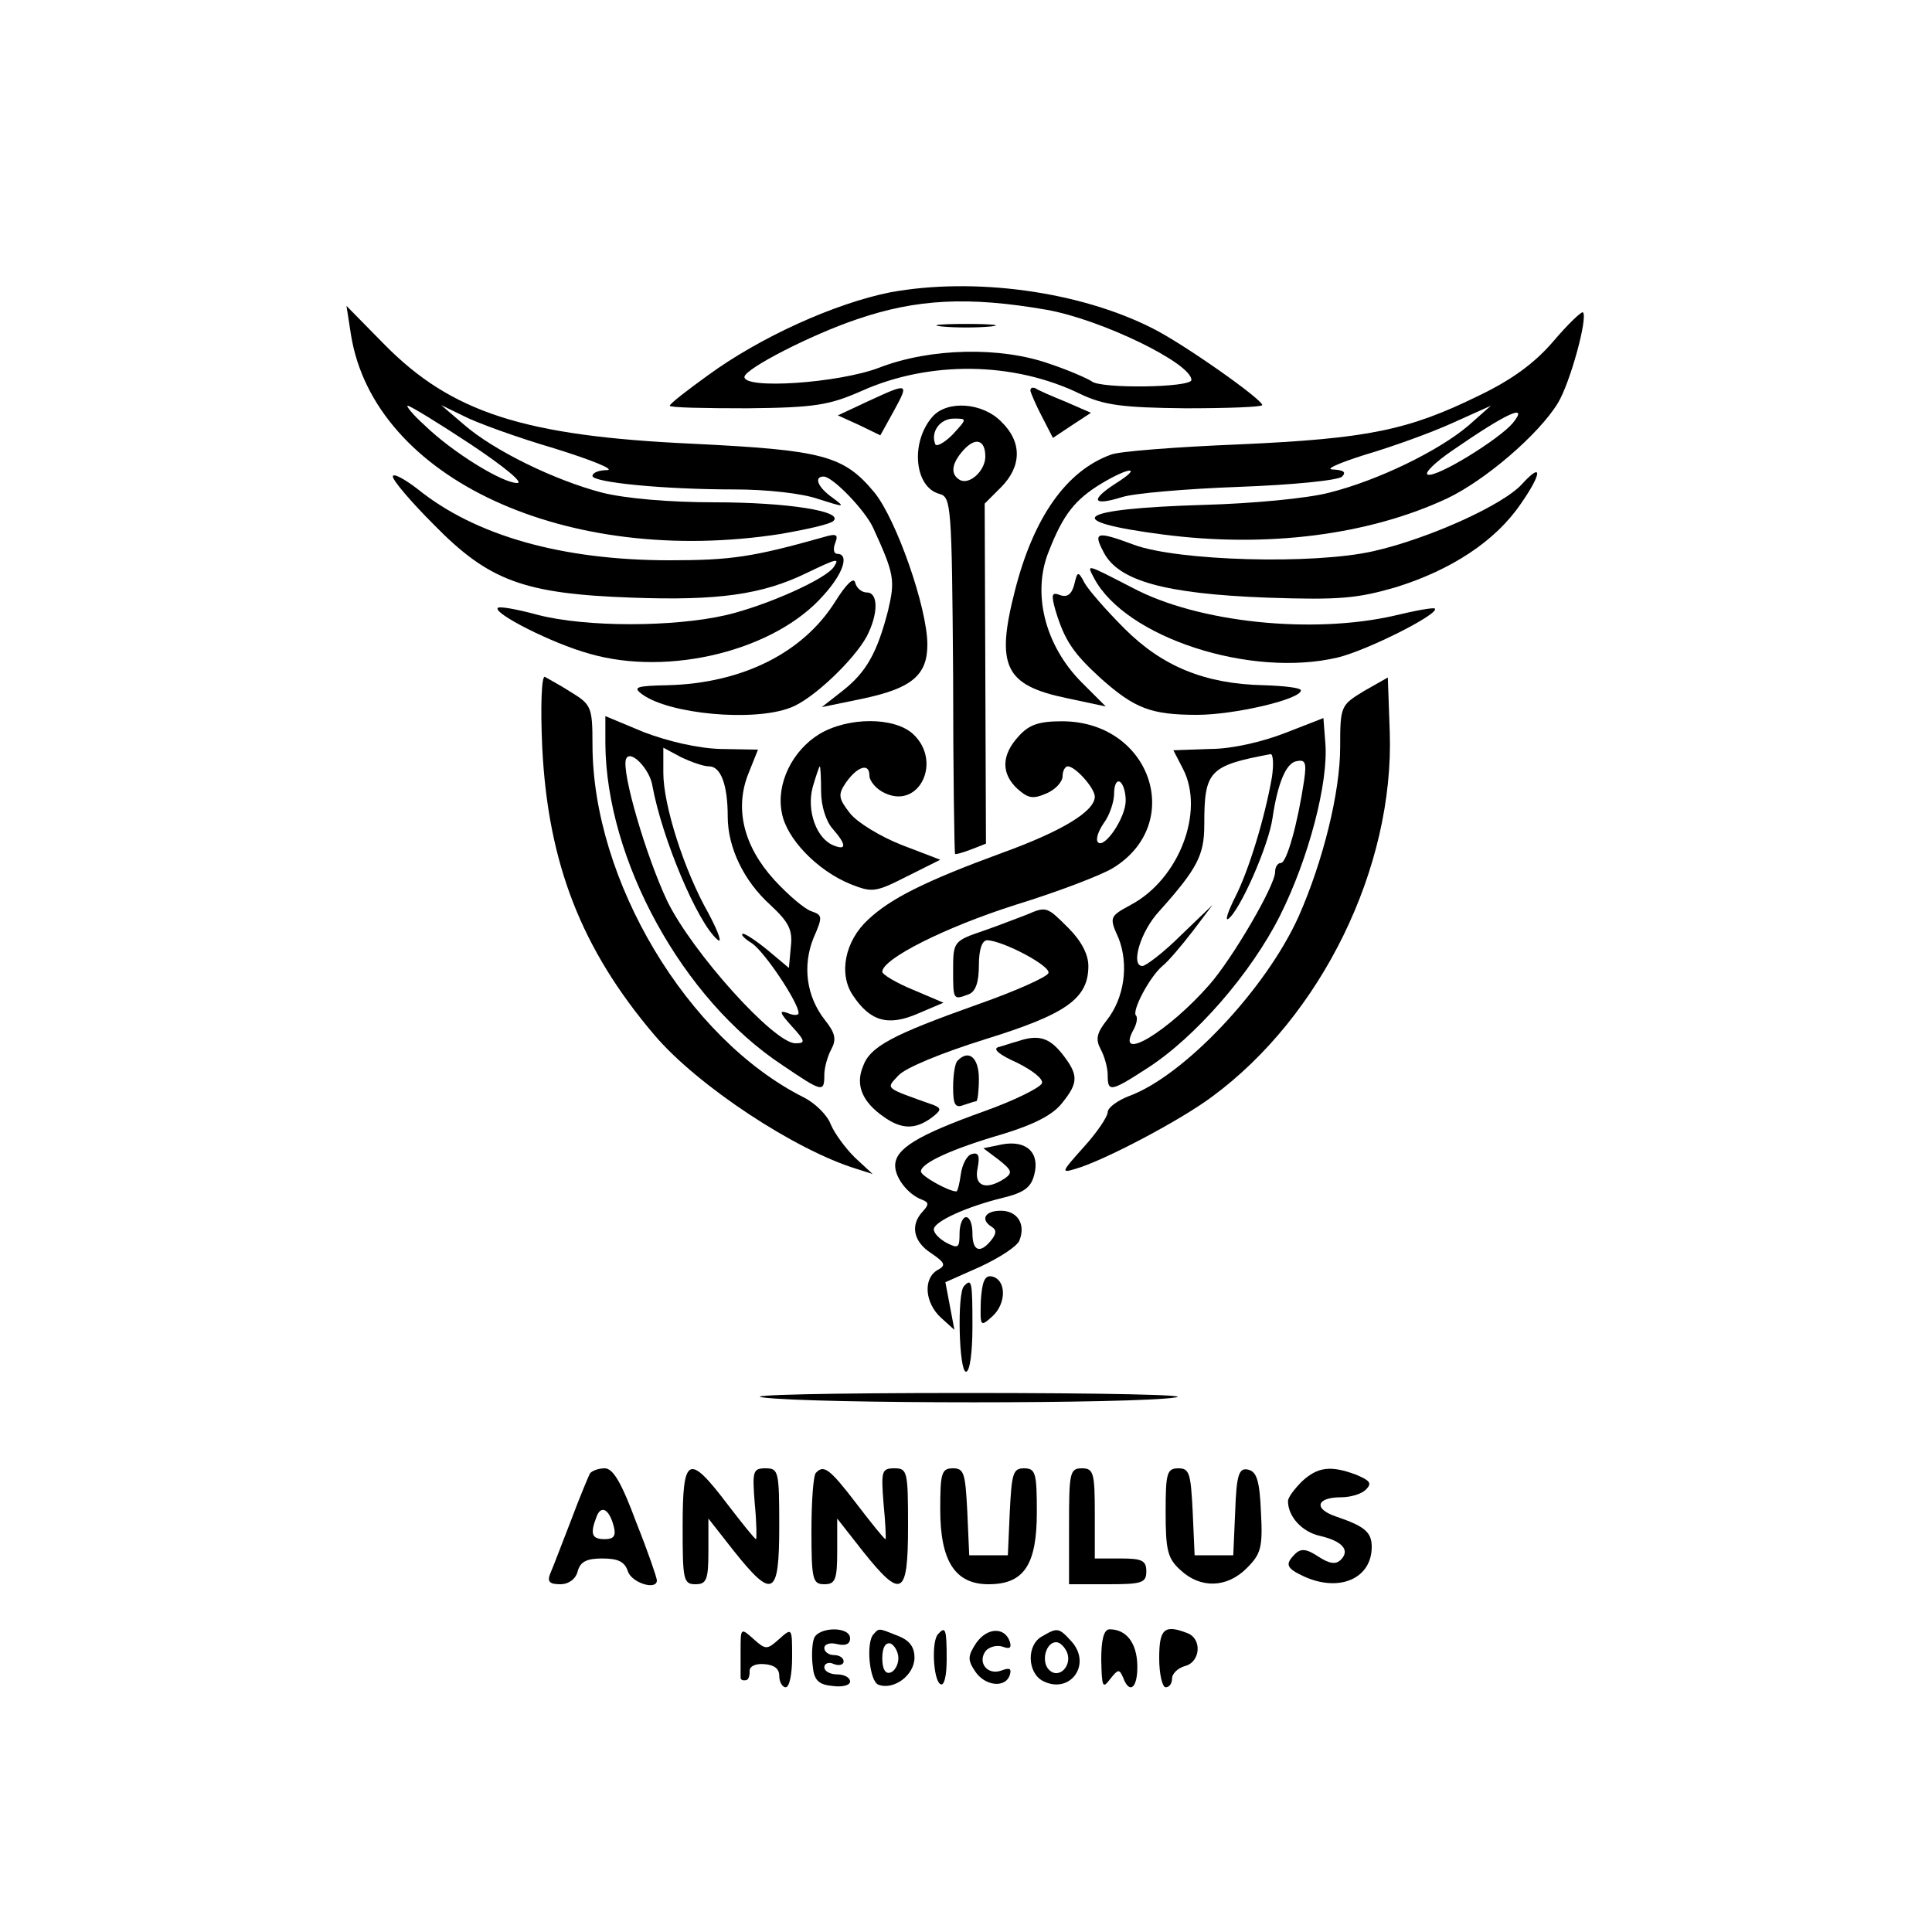 <?xml version="1.0" standalone="no"?>
<!DOCTYPE svg PUBLIC "-//W3C//DTD SVG 20010904//EN"
 "http://www.w3.org/TR/2001/REC-SVG-20010904/DTD/svg10.dtd">
<svg version="1.0" xmlns="http://www.w3.org/2000/svg"
 width="300pt" height="300pt" viewBox="0 0 300 300"
 preserveAspectRatio="xMidYMid meet">
<g transform="translate(0,300) scale(0.1,-0.1)"
fill="#000000" stroke="none">
<path d="M1382 2546 c-85 -17 -201 -69 -283 -129 -32 -23 -59 -44 -59 -47 0
-3 54 -4 120 -4 106 1 128 5 178 27 105 47 236 46 340 -5 36 -17 64 -21 163
-22 65 0 119 2 119 5 0 9 -122 95 -170 119 -114 58 -278 80 -408 56z m243 -27
c85 -15 225 -83 225 -109 0 -12 -142 -14 -155 -2 -6 4 -35 17 -65 27 -76 27
-185 25 -265 -6 -63 -24 -211 -34 -209 -14 2 13 103 65 174 89 93 32 174 36
295 15z"/>
<path d="M1463 2493 c20 -2 54 -2 75 0 20 2 3 4 -38 4 -41 0 -58 -2 -37 -4z"/>
<path d="M545 2480 c36 -223 335 -361 668 -309 40 7 76 15 81 20 17 15 -71 29
-184 29 -71 0 -139 6 -175 15 -73 19 -168 65 -215 106 l-35 30 35 -17 c19 -10
82 -33 140 -50 58 -18 95 -33 83 -34 -13 0 -23 -4 -23 -9 0 -10 109 -21 221
-21 49 0 105 -6 130 -15 41 -13 42 -13 22 2 -23 16 -30 33 -14 33 14 0 65 -53
77 -80 33 -72 34 -81 23 -128 -17 -66 -34 -96 -71 -125 l-32 -25 63 13 c76 16
101 36 101 84 0 57 -48 194 -82 236 -48 58 -80 66 -283 76 -261 12 -374 48
-479 155 l-58 59 7 -45z m186 -170 c51 -34 83 -60 72 -60 -23 0 -101 48 -144
90 -18 16 -29 30 -26 30 4 0 48 -27 98 -60z"/>
<path d="M2412 2470 c-29 -34 -65 -60 -115 -84 -110 -54 -172 -67 -372 -76
-99 -4 -189 -11 -200 -16 -69 -25 -120 -97 -149 -211 -30 -117 -16 -147 80
-167 l61 -13 -37 37 c-58 58 -78 140 -51 205 22 56 40 79 81 104 45 27 65 27
22 0 -40 -26 -35 -35 10 -21 18 6 100 13 182 16 82 3 154 10 160 16 7 7 2 10
-14 11 -14 0 9 10 50 23 41 12 102 34 135 49 l60 27 -35 -31 c-46 -39 -140
-85 -216 -104 -34 -9 -121 -17 -195 -19 -199 -6 -225 -25 -63 -46 161 -21 319
-1 441 56 59 28 142 99 172 148 19 31 47 133 39 141 -2 2 -23 -18 -46 -45z
m-63 -127 c-21 -25 -118 -85 -132 -80 -6 2 11 19 39 38 84 58 119 74 93 42z"/>
<path d="M1348 2377 l-47 -22 33 -15 33 -16 21 38 c24 44 23 44 -40 15z"/>
<path d="M1600 2393 c1 -4 9 -23 18 -40 l17 -33 30 20 29 19 -39 17 c-22 9
-43 18 -47 21 -5 2 -8 1 -8 -4z"/>
<path d="M1448 2353 c-35 -40 -28 -110 11 -120 18 -5 19 -18 21 -281 0 -152 2
-277 3 -278 1 -1 12 2 25 7 l23 9 -1 264 -1 264 25 25 c33 33 33 71 1 102 -29
30 -84 34 -107 8z m31 -28 c-13 -13 -26 -20 -27 -14 -7 19 8 39 29 39 21 0 21
0 -2 -25z m51 -34 c0 -22 -25 -45 -40 -36 -15 9 -12 26 6 46 19 21 34 16 34
-10z"/>
<path d="M610 2260 c0 -6 28 -39 63 -74 86 -88 140 -108 308 -114 135 -5 203
5 271 38 48 23 52 24 43 10 -12 -19 -104 -60 -167 -75 -82 -19 -218 -19 -292
0 -33 9 -61 14 -63 11 -8 -8 84 -55 142 -71 124 -36 289 5 364 91 31 34 40 64
21 64 -5 0 -7 7 -3 17 5 13 2 15 -18 9 -110 -31 -144 -36 -239 -36 -167 0
-302 38 -392 111 -21 16 -38 25 -38 19z"/>
<path d="M2364 2249 c-29 -33 -147 -86 -232 -105 -93 -21 -303 -15 -371 10
-59 22 -64 20 -47 -12 23 -44 95 -64 253 -70 114 -4 141 -1 200 16 87 27 155
72 194 129 33 47 35 67 3 32z"/>
<path d="M1699 2102 c49 -92 243 -155 378 -123 46 11 159 68 151 76 -2 2 -30
-3 -63 -11 -127 -29 -304 -11 -406 43 -74 38 -72 38 -60 15z"/>
<path d="M1297 2066 c-50 -80 -145 -127 -260 -130 -49 -1 -55 -3 -40 -14 42
-31 173 -43 230 -21 34 12 99 74 119 111 18 35 18 68 0 68 -8 0 -16 7 -18 15
-2 10 -14 -2 -31 -29z"/>
<path d="M1668 2092 c-4 -15 -11 -20 -22 -16 -13 5 -14 1 -7 -24 14 -46 27
-66 71 -106 52 -46 77 -56 149 -56 57 0 161 24 161 38 0 4 -26 7 -58 8 -91 2
-157 29 -216 88 -28 28 -56 60 -62 71 -10 19 -11 18 -16 -3z"/>
<path d="M842 1839 c9 -180 61 -313 174 -446 67 -79 219 -179 314 -208 l25 -8
-28 26 c-15 15 -31 37 -37 51 -5 14 -24 33 -42 42 -181 91 -328 337 -328 548
0 58 -2 62 -33 81 -17 11 -36 21 -41 24 -5 2 -7 -45 -4 -110z"/>
<path d="M2118 1927 c-36 -22 -37 -23 -37 -87 0 -71 -27 -178 -64 -262 -51
-114 -179 -249 -264 -280 -18 -7 -33 -18 -33 -25 0 -7 -17 -32 -37 -54 -35
-39 -36 -41 -13 -34 45 13 164 76 212 112 170 125 283 356 276 566 l-3 85 -37
-21z"/>
<path d="M940 1846 c1 -181 120 -398 275 -500 62 -42 65 -43 65 -15 0 11 5 29
11 40 8 15 6 25 -10 45 -29 37 -35 84 -18 127 15 34 14 36 -3 42 -10 3 -36 25
-58 49 -48 53 -62 112 -39 167 l14 35 -58 1 c-36 1 -82 12 -119 26 l-60 25 0
-42z m161 -36 c18 0 29 -28 29 -78 0 -48 25 -100 66 -137 29 -27 35 -39 32
-65 l-3 -33 -31 26 c-18 15 -36 27 -40 27 -5 0 1 -7 14 -15 20 -14 72 -92 72
-108 0 -4 -8 -4 -17 0 -14 5 -12 0 6 -20 22 -24 22 -27 6 -27 -33 0 -160 141
-199 221 -33 70 -71 200 -64 220 6 17 37 -15 41 -41 15 -82 70 -213 101 -239
8 -7 2 11 -14 41 -38 67 -70 168 -70 218 l0 39 28 -15 c15 -7 34 -14 43 -14z"/>
<path d="M1996 1862 c-36 -14 -83 -25 -117 -25 l-57 -2 15 -29 c34 -66 -6
-171 -81 -211 -33 -18 -34 -19 -19 -52 16 -41 9 -93 -19 -128 -15 -19 -17 -29
-9 -44 6 -11 11 -29 11 -40 0 -27 4 -27 61 10 75 48 162 148 207 238 44 88 75
206 70 267 l-3 39 -59 -23z m-21 -69 c-11 -63 -36 -145 -57 -186 -11 -22 -16
-37 -11 -34 18 12 63 114 69 157 8 54 21 85 37 88 14 3 16 -2 12 -30 -10 -67
-27 -128 -36 -128 -5 0 -9 -6 -9 -14 0 -21 -66 -134 -102 -175 -63 -72 -145
-122 -119 -72 6 10 8 21 5 24 -7 7 21 60 41 77 9 7 30 32 47 54 l31 41 -49
-47 c-27 -27 -55 -48 -60 -48 -19 0 -3 54 26 85 59 66 70 87 70 134 0 84 7 92
103 110 4 0 5 -16 2 -36z"/>
<path d="M1272 1860 c-42 -26 -67 -77 -58 -122 7 -40 55 -90 107 -111 33 -13
38 -13 87 12 l52 26 -60 23 c-33 13 -69 35 -80 49 -18 23 -19 29 -7 47 18 26
37 32 37 12 0 -9 11 -22 25 -28 53 -24 88 50 43 92 -29 27 -101 27 -146 0z m3
-89 c0 -23 8 -47 18 -58 21 -24 22 -34 2 -26 -27 10 -43 54 -33 91 5 17 10 32
11 32 1 0 2 -18 2 -39z"/>
<path d="M1582 1857 c-27 -29 -28 -58 -2 -82 17 -15 24 -16 45 -7 14 6 25 18
25 27 0 8 4 15 8 15 12 0 42 -34 42 -47 0 -23 -52 -54 -143 -87 -120 -44 -174
-71 -209 -104 -36 -33 -46 -84 -24 -117 27 -41 55 -49 101 -29 l40 17 -47 20
c-27 11 -48 24 -48 28 0 20 97 69 207 104 65 20 133 46 151 57 113 69 59 228
-79 228 -35 0 -51 -5 -67 -23z m166 -100 c0 -27 -33 -75 -43 -65 -4 4 0 17 9
30 9 12 16 33 16 46 0 13 4 21 9 18 5 -3 9 -16 9 -29z"/>
<path d="M1595 1580 c-11 -4 -41 -16 -67 -25 -47 -16 -48 -17 -48 -61 0 -47 0
-47 24 -38 11 4 16 19 16 45 0 25 5 39 13 39 25 -1 99 -40 95 -51 -2 -6 -51
-28 -108 -48 -135 -48 -169 -66 -180 -97 -12 -29 -1 -55 32 -78 28 -20 49 -20
74 -2 16 12 16 15 4 20 -79 28 -74 25 -55 46 11 12 67 35 134 56 126 39 161
63 161 114 0 18 -11 39 -31 59 -33 33 -34 34 -64 21z"/>
<path d="M1580 1383 c-8 -2 -22 -7 -30 -9 -9 -3 2 -12 29 -24 24 -12 41 -25
39 -32 -3 -7 -43 -27 -91 -44 -103 -37 -137 -58 -137 -84 0 -19 20 -45 42 -53
10 -4 11 -7 1 -18 -20 -21 -15 -47 13 -65 22 -15 23 -19 10 -26 -23 -13 -20
-51 5 -74 l21 -19 -7 37 -7 37 54 24 c30 14 58 32 61 41 10 25 -3 46 -29 46
-25 0 -32 -14 -14 -25 8 -5 7 -11 -1 -21 -17 -21 -29 -17 -29 11 0 14 -4 25
-10 25 -5 0 -10 -11 -10 -25 0 -23 -2 -24 -20 -15 -11 6 -20 15 -20 21 0 12
50 35 107 49 33 8 44 16 49 36 9 34 -12 54 -50 47 l-29 -6 24 -18 c20 -16 22
-20 9 -29 -29 -19 -48 -12 -42 16 4 20 1 25 -9 22 -8 -2 -15 -17 -17 -31 -2
-15 -5 -27 -7 -27 -12 0 -55 24 -55 31 0 13 48 35 127 58 49 15 78 30 92 48
26 32 26 44 0 77 -20 25 -37 30 -69 19z"/>
<path d="M1487 1353 c-4 -3 -7 -22 -7 -41 0 -27 3 -33 16 -28 9 3 18 6 20 6 2
0 4 16 4 35 0 33 -16 46 -33 28z"/>
<path d="M1523 980 c-1 -40 -1 -41 18 -24 22 20 22 57 -1 62 -11 2 -15 -8 -17
-38z"/>
<path d="M1497 1003 c-11 -10 -8 -133 3 -133 6 0 10 30 10 70 0 70 -1 76 -13
63z"/>
<path d="M1185 830 c80 -10 577 -10 640 0 29 4 -110 7 -325 7 -212 0 -349 -3
-315 -7z"/>
<path d="M916 712 c-2 -4 -16 -37 -29 -72 -14 -36 -28 -73 -32 -82 -6 -14 -2
-18 15 -18 13 0 24 8 27 20 4 15 14 20 38 20 25 0 35 -5 40 -20 6 -18 45 -30
45 -14 0 4 -14 45 -32 90 -23 62 -36 84 -49 84 -10 0 -20 -4 -23 -8z m37 -82
c4 -15 0 -20 -14 -20 -20 0 -23 8 -13 34 7 20 20 13 27 -14z"/>
<path d="M1060 630 c0 -83 1 -90 20 -90 17 0 20 7 20 51 l0 51 40 -51 c60 -75
70 -70 70 39 0 85 -1 90 -21 90 -20 0 -21 -4 -17 -55 3 -30 3 -55 2 -55 -2 0
-22 25 -45 55 -60 79 -69 74 -69 -35z"/>
<path d="M1267 713 c-4 -3 -7 -44 -7 -90 0 -76 2 -83 20 -83 17 0 20 7 20 51
l0 51 40 -51 c60 -75 70 -70 70 39 0 85 -1 90 -21 90 -20 0 -21 -4 -17 -55 3
-30 4 -55 3 -55 -2 0 -22 25 -45 55 -42 55 -51 61 -63 48z"/>
<path d="M1460 656 c0 -80 23 -116 75 -116 55 0 75 30 75 112 0 61 -2 68 -20
68 -17 0 -19 -8 -22 -67 l-3 -68 -30 0 -30 0 -3 68 c-3 59 -5 67 -22 67 -18 0
-20 -7 -20 -64z"/>
<path d="M1660 630 l0 -90 60 0 c53 0 60 2 60 20 0 17 -7 20 -40 20 l-40 0 0
70 c0 63 -2 70 -20 70 -19 0 -20 -7 -20 -90z"/>
<path d="M1810 652 c0 -59 3 -72 23 -90 31 -29 72 -28 103 3 22 22 25 32 22
87 -2 50 -7 63 -20 66 -14 3 -18 -7 -20 -65 l-3 -68 -30 0 -30 0 -3 68 c-3 59
-5 67 -22 67 -18 0 -20 -7 -20 -68z"/>
<path d="M2022 700 c-12 -12 -22 -25 -22 -31 0 -24 22 -48 50 -54 34 -8 47
-22 32 -37 -8 -8 -18 -6 -35 5 -18 12 -27 13 -36 4 -16 -16 -14 -22 14 -35 55
-25 105 -3 105 46 0 23 -11 32 -55 47 -36 12 -31 30 7 30 15 0 32 5 39 12 10
10 6 14 -15 23 -40 15 -60 12 -84 -10z"/>
<path d="M1150 437 c0 -21 0 -39 0 -42 0 -3 3 -5 8 -4 4 0 6 6 6 13 -1 8 8 13
22 12 16 -1 24 -7 24 -18 0 -10 5 -18 10 -18 6 0 10 21 10 47 0 45 0 46 -20
28 -19 -17 -21 -17 -40 0 -20 18 -20 17 -20 -18z"/>
<path d="M1264 456 c-3 -8 -4 -27 -2 -43 2 -22 9 -29 31 -31 15 -2 27 1 27 7
0 6 -9 11 -20 11 -11 0 -20 5 -20 11 0 6 7 9 15 5 8 -3 15 -1 15 4 0 6 -7 10
-15 10 -8 0 -15 5 -15 11 0 6 9 9 20 6 13 -3 20 0 20 9 0 19 -49 18 -56 0z"/>
<path d="M1357 463 c-13 -12 -7 -74 7 -79 24 -9 56 15 56 42 0 17 -8 27 -26
34 -30 12 -29 12 -37 3z m38 -38 c0 -10 -6 -20 -12 -22 -8 -3 -13 5 -13 22 0
17 5 25 13 23 6 -3 12 -13 12 -23z"/>
<path d="M1457 463 c-11 -10 -8 -71 3 -78 6 -4 10 12 10 39 0 47 -2 51 -13 39z"/>
<path d="M1516 449 c-13 -20 -14 -26 -2 -44 15 -23 47 -27 54 -6 3 10 0 12
-13 7 -22 -8 -38 13 -24 31 6 6 17 9 26 6 11 -4 14 -2 11 8 -8 23 -35 22 -52
-2z"/>
<path d="M1618 459 c-24 -13 -23 -56 1 -69 42 -22 77 25 45 61 -20 22 -22 22
-46 8z m39 -25 c8 -21 -13 -42 -28 -27 -13 13 -5 43 11 43 6 0 13 -7 17 -16z"/>
<path d="M1710 423 c1 -43 2 -46 14 -30 12 15 14 16 20 2 10 -27 23 -16 22 20
-1 34 -17 55 -43 55 -9 0 -13 -16 -13 -47z"/>
<path d="M1800 425 c0 -25 5 -45 10 -45 6 0 10 6 10 14 0 7 9 16 20 19 24 6
27 42 4 51 -36 14 -44 7 -44 -39z"/>
</g>
</svg>
